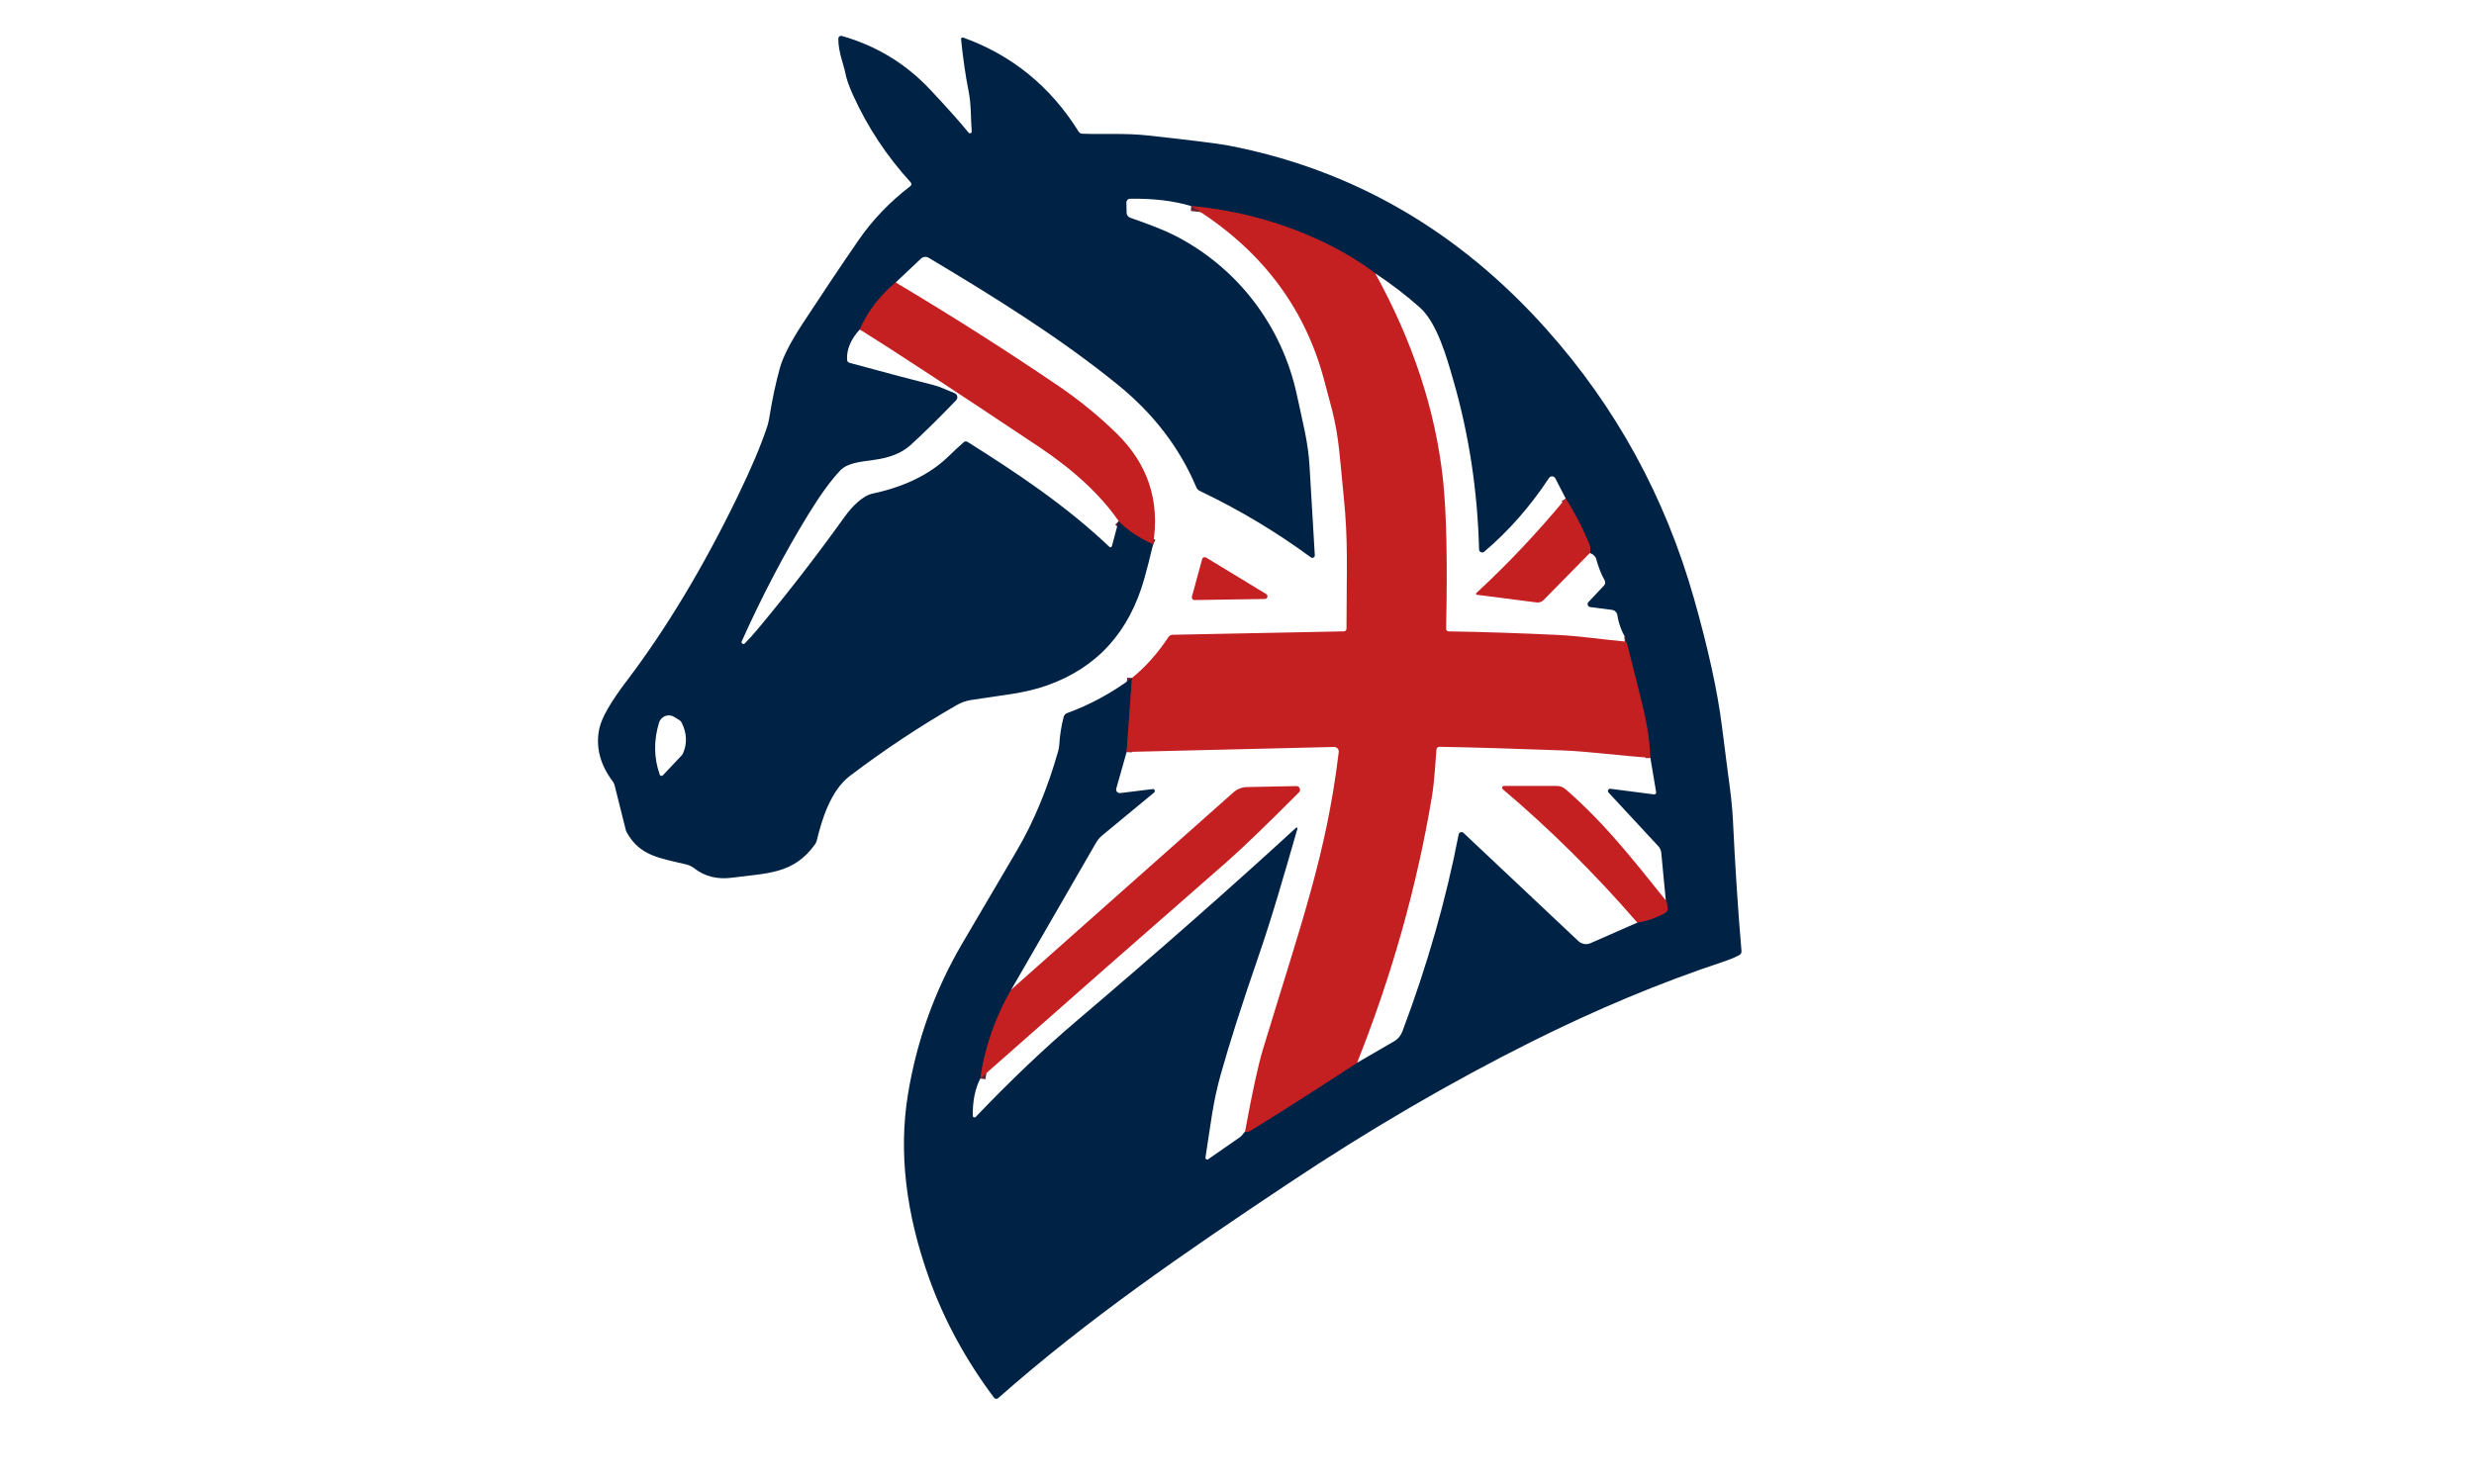 <svg xmlns="http://www.w3.org/2000/svg" xmlns:xlink="http://www.w3.org/1999/xlink" width="500" zoomAndPan="magnify" viewBox="0 0 375 225" height="300" preserveAspectRatio="xMidYMid meet" version="1.0"><defs><clipPath id="8cc0a74c87"><path d="M 90 5.434 L 264 5.434 L 264 213 L 90 213 Z M 90 5.434 " clip-rule="nonzero"/></clipPath></defs><path stroke-linecap="butt" transform="matrix(0.75, 0, 0, 0.75, 0.585, -50.785)" fill="none" stroke-linejoin="miter" d="M 228.028 204.785 L 226.955 219.744 " stroke="#622234" stroke-width="2" stroke-opacity="1" stroke-miterlimit="4"/><path stroke-linecap="butt" transform="matrix(0.75, 0, 0, 0.75, 0.585, -50.785)" fill="none" stroke-linejoin="miter" d="M 203.638 267.78 C 200.372 273.457 198.289 279.448 197.382 285.745 " stroke="#622234" stroke-width="2" stroke-opacity="1" stroke-miterlimit="4"/><path stroke-linecap="butt" transform="matrix(0.75, 0, 0, 0.75, 0.585, -50.785)" fill="none" stroke-linejoin="miter" d="M 250.886 296.501 C 251.198 296.631 251.558 296.574 251.954 296.335 C 257.345 293.027 264.539 288.443 273.535 282.583 " stroke="#622234" stroke-width="2" stroke-opacity="1" stroke-miterlimit="4"/><path stroke-linecap="butt" transform="matrix(0.75, 0, 0, 0.75, 0.585, -50.785)" fill="none" stroke-linejoin="miter" d="M 330.18 254.247 C 332.128 253.94 334.008 253.279 335.816 252.263 C 336.118 252.091 336.274 251.836 336.285 251.497 C 336.306 250.856 336.191 250.278 335.936 249.752 " stroke="#622234" stroke-width="2" stroke-opacity="1" stroke-miterlimit="4"/><path stroke-linecap="butt" transform="matrix(0.75, 0, 0, 0.75, 0.585, -50.785)" fill="none" stroke-linejoin="miter" d="M 332.816 220.921 C 332.644 217.859 332.274 215.067 331.716 212.53 C 331.102 209.754 329.878 204.816 328.06 197.721 C 327.997 197.482 327.851 197.378 327.617 197.414 " stroke="#622234" stroke-width="2" stroke-opacity="1" stroke-miterlimit="4"/><path stroke-linecap="butt" transform="matrix(0.75, 0, 0, 0.75, 0.585, -50.785)" fill="none" stroke-linejoin="miter" d="M 320.6 179.511 C 320.73 178.918 320.72 178.423 320.558 178.017 C 319.334 174.886 317.714 171.709 315.693 168.49 " stroke="#622234" stroke-width="2" stroke-opacity="1" stroke-miterlimit="4"/><path stroke-linecap="butt" transform="matrix(0.75, 0, 0, 0.75, 0.585, -50.785)" fill="none" stroke-linejoin="miter" d="M 277.208 122.985 C 274.155 120.699 270.837 118.683 267.253 116.933 C 258.752 112.792 249.656 110.271 239.978 109.375 " stroke="#622234" stroke-width="2" stroke-opacity="1" stroke-miterlimit="4"/><path stroke-linecap="butt" transform="matrix(0.75, 0, 0, 0.75, 0.585, -50.785)" fill="none" stroke-linejoin="miter" d="M 180.27 124.829 C 177.03 127.538 174.613 130.7 173.009 134.325 " stroke="#622234" stroke-width="2" stroke-opacity="1" stroke-miterlimit="4"/><path stroke-linecap="butt" transform="matrix(0.75, 0, 0, 0.75, 0.585, -50.785)" fill="none" stroke-linejoin="miter" d="M 225.329 173.058 C 227.048 174.829 229.372 176.391 232.299 177.756 " stroke="#622234" stroke-width="2" stroke-opacity="1" stroke-miterlimit="4"/><g clip-path="url(#8cc0a74c87)"><path fill="#002345" d="M 171.578 102.789 L 170.773 114.008 L 169.203 119.547 C 169.176 119.637 169.176 119.727 169.195 119.816 C 169.215 119.91 169.258 119.988 169.316 120.059 C 169.379 120.129 169.453 120.18 169.539 120.211 C 169.625 120.246 169.715 120.254 169.809 120.242 L 174.715 119.637 C 174.859 119.625 174.957 119.684 175.016 119.816 C 175.074 119.953 175.047 120.066 174.938 120.16 L 167.094 126.645 C 166.699 126.969 166.375 127.355 166.121 127.797 L 153.289 150.031 C 150.84 154.289 149.277 158.781 148.598 163.504 C 147.801 165.062 147.418 166.949 147.453 169.164 C 147.453 169.281 147.504 169.359 147.613 169.402 C 147.727 169.441 147.82 169.422 147.902 169.336 C 153.168 163.82 158.289 158.949 163.262 154.723 C 175.699 144.148 186.762 134.402 196.461 125.492 C 196.508 125.457 196.555 125.457 196.605 125.488 C 196.656 125.52 196.676 125.562 196.664 125.621 C 194.598 132.777 192.902 138.785 190.605 145.441 C 188.238 152.297 186.387 158.094 185.055 162.828 C 183.828 167.195 183.551 170.227 182.723 175.492 C 182.703 175.605 182.746 175.695 182.848 175.758 C 182.945 175.82 183.043 175.82 183.141 175.754 L 187.996 172.379 C 188.059 172.336 188.113 172.285 188.16 172.23 L 188.719 171.57 C 188.953 171.668 189.223 171.625 189.52 171.445 C 193.562 168.965 198.957 165.527 205.703 161.133 L 211.266 157.906 C 211.891 157.551 212.328 157.031 212.578 156.359 C 216.352 146.336 219.191 136.395 221.094 126.527 C 221.125 126.352 221.227 126.238 221.395 126.184 C 221.559 126.129 221.707 126.164 221.836 126.285 L 239.238 142.68 C 239.484 142.914 239.773 143.059 240.109 143.117 C 240.441 143.176 240.766 143.137 241.078 143.004 L 248.18 139.883 C 249.641 139.652 251.051 139.156 252.406 138.395 C 252.633 138.266 252.75 138.074 252.758 137.82 C 252.773 137.34 252.688 136.906 252.496 136.512 L 251.809 129.309 C 251.77 128.914 251.613 128.57 251.344 128.277 L 243.82 120.168 C 243.711 120.051 243.695 119.922 243.766 119.777 C 243.84 119.637 243.953 119.574 244.113 119.594 L 250.707 120.445 C 250.805 120.461 250.887 120.434 250.953 120.363 C 251.02 120.289 251.047 120.207 251.031 120.109 L 250.156 114.891 C 250.027 112.594 249.75 110.5 249.332 108.598 C 248.871 106.516 247.953 102.812 246.59 97.492 C 246.543 97.312 246.434 97.234 246.258 97.262 C 246.355 97.195 246.418 97.125 246.453 97.051 C 246.488 96.973 246.48 96.883 246.422 96.781 C 245.766 95.672 245.344 94.5 245.152 93.266 C 245.121 93.055 245.027 92.875 244.875 92.727 C 244.723 92.578 244.539 92.492 244.328 92.465 L 241.039 92.039 C 240.855 92.02 240.734 91.918 240.672 91.746 C 240.609 91.57 240.645 91.418 240.77 91.285 L 243.125 88.781 C 243.227 88.672 243.285 88.547 243.305 88.402 C 243.32 88.254 243.293 88.117 243.223 87.988 C 242.695 87.039 242.262 85.941 241.93 84.695 C 241.883 84.527 241.758 84.348 241.547 84.164 C 241.375 84.016 241.188 83.906 240.996 83.836 C 241.094 83.391 241.086 83.02 240.965 82.715 C 240.047 80.367 238.832 77.984 237.316 75.57 L 235.754 72.527 C 235.707 72.441 235.641 72.367 235.559 72.316 C 235.477 72.262 235.383 72.23 235.285 72.227 C 235.184 72.223 235.09 72.242 235.004 72.285 C 234.914 72.328 234.844 72.395 234.789 72.477 C 231.961 76.773 228.691 80.496 224.977 83.648 C 224.824 83.777 224.656 83.801 224.473 83.719 C 224.293 83.637 224.195 83.496 224.191 83.297 C 223.965 74.383 222.648 65.781 220.242 57.488 C 219.32 54.301 217.832 48.938 215.223 46.629 C 213.129 44.77 210.875 43.039 208.457 41.445 C 206.168 39.73 203.68 38.219 200.992 36.906 C 194.617 33.801 187.797 31.91 180.539 31.238 C 177.918 30.449 174.832 30.078 171.289 30.129 C 171.133 30.133 171 30.191 170.891 30.305 C 170.781 30.418 170.73 30.551 170.734 30.707 L 170.766 32.246 C 170.766 32.418 170.816 32.574 170.918 32.715 C 171.02 32.855 171.152 32.953 171.316 33.008 C 174.238 34.031 176.375 34.875 177.719 35.535 C 187.418 40.348 194.293 49.277 196.566 59.836 C 197.508 64.234 198.277 66.992 198.496 70.695 C 198.793 75.855 199.059 80.352 199.293 84.188 C 199.301 84.344 199.238 84.457 199.102 84.535 C 198.961 84.609 198.832 84.602 198.703 84.508 C 193.445 80.641 187.832 77.281 181.863 74.434 C 181.613 74.316 181.438 74.129 181.332 73.875 C 178.828 67.945 174.906 62.801 169.559 58.438 C 160.594 51.117 150.184 44.707 140.777 39.09 C 140.586 38.977 140.379 38.934 140.16 38.957 C 139.941 38.98 139.754 39.066 139.594 39.215 L 135.766 42.828 C 133.336 44.859 131.523 47.23 130.32 49.949 C 128.969 51.434 128.328 52.953 128.391 54.504 C 128.402 54.773 128.539 54.945 128.805 55.02 C 134.742 56.637 138.957 57.75 141.457 58.371 C 142.609 58.656 143.438 59.125 144.68 59.598 C 144.785 59.637 144.875 59.699 144.945 59.785 C 145.02 59.871 145.07 59.969 145.094 60.078 C 145.121 60.188 145.117 60.297 145.086 60.402 C 145.059 60.512 145.004 60.605 144.926 60.688 C 142.289 63.43 139.973 65.707 137.98 67.516 C 136.691 68.68 134.852 69.418 132.453 69.73 C 130.27 70.023 128.406 70.223 127.359 71.332 C 125.918 72.867 124.316 75.066 122.559 77.934 C 118.918 83.863 115.543 90.297 112.434 97.23 C 112.367 97.375 112.398 97.492 112.531 97.582 C 112.664 97.672 112.785 97.66 112.895 97.547 C 113.52 96.922 114.215 96.148 114.984 95.227 C 119.5 89.809 123.863 84.16 128.078 78.285 C 129.078 76.895 130.711 75.16 132.281 74.832 C 137.176 73.789 141.035 71.883 143.855 69.109 C 144.676 68.312 145.414 67.625 146.07 67.055 C 146.258 66.891 146.461 66.875 146.676 67.008 C 154.34 71.832 161.648 76.73 168.156 82.91 C 168.219 82.969 168.289 82.984 168.375 82.965 C 168.457 82.941 168.512 82.887 168.535 82.805 L 169.555 78.996 C 170.844 80.324 172.586 81.496 174.781 82.52 C 174.34 84.414 173.898 86.156 173.449 87.738 C 171.164 95.852 166.262 101.242 158.738 103.91 C 155.238 105.16 151.926 105.383 147.238 106.125 C 146.449 106.242 145.711 106.504 145.016 106.902 C 139.402 110.129 134.004 113.711 128.816 117.648 C 125.887 119.871 124.547 124.355 123.82 127.379 C 123.762 127.633 123.656 127.863 123.5 128.074 C 120.254 132.531 116.375 132.367 110.914 133.078 C 108.707 133.363 106.809 132.883 105.223 131.641 C 104.863 131.363 104.465 131.172 104.027 131.066 C 99.875 130.07 96.961 129.766 94.957 126.129 C 94.922 126.07 94.895 126.004 94.879 125.934 L 93.152 119.039 C 93.102 118.844 93.02 118.668 92.898 118.508 C 90.945 115.91 90.258 113.23 90.844 110.469 C 91.18 108.844 92.566 106.434 94.992 103.238 C 101.004 95.312 106.613 85.984 111.82 75.242 C 113.879 71 115.367 67.473 116.293 64.668 C 116.426 64.25 116.527 63.824 116.598 63.387 C 117.055 60.523 117.602 57.973 118.227 55.738 C 118.703 54.059 119.855 51.816 121.691 49.016 C 124.676 44.453 127.477 40.273 130.09 36.48 C 132.227 33.367 134.863 30.613 137.992 28.215 C 138.082 28.148 138.133 28.059 138.141 27.949 C 138.152 27.836 138.121 27.742 138.047 27.66 C 134.41 23.676 131.5 19.273 129.312 14.445 C 128.691 13.078 128.305 11.977 128.145 11.133 C 127.914 9.863 127.059 7.918 127.066 5.852 C 127.07 5.715 127.129 5.602 127.238 5.52 C 127.348 5.438 127.473 5.414 127.605 5.449 C 132.824 6.934 137.285 9.641 140.977 13.57 C 143.496 16.25 145.441 18.426 146.816 20.109 C 146.902 20.207 147.008 20.234 147.129 20.188 C 147.25 20.137 147.301 20.051 147.289 19.922 C 147.117 17.609 147.23 15.926 146.812 13.797 C 146.344 11.453 145.965 8.836 145.676 5.949 C 145.668 5.859 145.699 5.789 145.77 5.734 C 145.836 5.676 145.914 5.664 145.996 5.695 C 153.391 8.359 159.219 13.102 163.48 19.93 C 163.621 20.148 163.816 20.262 164.07 20.273 C 167.219 20.398 170.555 20.16 173.934 20.535 C 180.59 21.262 184.668 21.77 186.164 22.059 C 204.965 25.668 221.035 34.945 234.383 49.891 C 244.93 61.691 252.398 75.336 256.789 90.82 C 258.922 98.344 260.328 104.766 261 110.078 C 261.539 114.316 261.84 116.688 261.91 117.191 C 262.332 120.145 262.582 122.504 262.668 124.273 C 263.012 131.48 263.445 138.121 263.969 144.199 C 263.988 144.469 263.879 144.668 263.648 144.797 C 263.074 145.121 262.273 145.457 261.246 145.801 C 251.703 148.965 241.992 153.02 232.109 157.961 C 219.824 164.102 207.512 171.289 195.168 179.516 C 179.246 190.129 164.812 200.043 151.289 211.988 C 151.199 212.066 151.094 212.102 150.973 212.086 C 150.852 212.074 150.754 212.02 150.676 211.922 C 146.383 206.188 143.098 200.141 140.82 193.777 C 137.281 183.887 136.211 174.625 137.613 165.992 C 138.953 157.754 141.719 150.078 145.906 142.957 C 148.863 137.926 151.602 133.266 154.125 128.973 C 156.676 124.629 158.77 119.598 160.398 113.879 C 160.484 113.586 160.535 113.285 160.555 112.98 C 160.652 111.465 160.871 110.043 161.223 108.711 C 161.301 108.41 161.488 108.211 161.781 108.105 C 165.191 106.867 168.457 105.098 171.578 102.789 Z M 100.473 117.551 L 103.375 114.477 C 103.426 114.418 103.469 114.352 103.504 114.281 C 104.176 112.777 104.129 111.227 103.359 109.633 C 103.266 109.426 103.121 109.266 102.926 109.145 L 102.18 108.688 C 101.977 108.562 101.758 108.492 101.52 108.469 C 101.281 108.445 101.051 108.477 100.828 108.562 C 100.605 108.648 100.414 108.777 100.25 108.953 C 100.086 109.125 99.969 109.328 99.898 109.555 C 99.066 112.277 99.102 114.91 100.004 117.453 C 100.039 117.551 100.109 117.613 100.211 117.633 C 100.316 117.652 100.402 117.625 100.473 117.551 Z M 100.473 117.551 " fill-opacity="1" fill-rule="nonzero"/></g><path fill="#c42022" d="M 208.457 41.445 C 214.148 51.777 217.57 62.172 218.715 72.633 C 219.254 77.559 219.414 85.129 219.195 95.34 C 219.191 95.445 219.23 95.535 219.305 95.609 C 219.379 95.688 219.469 95.727 219.574 95.727 C 224.891 95.812 230.441 95.996 236.223 96.273 C 239.348 96.422 242.918 96.961 246.258 97.262 C 246.434 97.234 246.543 97.312 246.59 97.492 C 247.953 102.812 248.871 106.516 249.332 108.598 C 249.75 110.5 250.027 112.594 250.156 114.891 C 245.715 114.598 240.914 113.938 236.949 113.781 C 229.41 113.496 223.16 113.312 218.191 113.227 C 218.07 113.227 217.965 113.266 217.875 113.348 C 217.785 113.426 217.738 113.527 217.73 113.648 C 217.57 115.496 217.445 118.395 217.047 120.766 C 214.77 134.398 210.988 147.855 205.703 161.133 C 198.957 165.527 193.562 168.965 189.52 171.445 C 189.223 171.625 188.953 171.668 188.719 171.57 C 189.809 165.625 190.719 161.434 191.457 159.008 C 197.32 139.711 201.051 129.496 202.922 114.027 C 202.934 113.93 202.926 113.828 202.895 113.734 C 202.863 113.637 202.812 113.551 202.746 113.477 C 202.68 113.402 202.598 113.344 202.508 113.305 C 202.414 113.266 202.32 113.246 202.219 113.25 L 170.773 114.008 L 171.578 102.789 C 173.645 101.117 175.484 99.055 177.098 96.602 C 177.254 96.367 177.469 96.25 177.75 96.242 L 203.699 95.727 C 203.809 95.723 203.902 95.684 203.98 95.602 C 204.059 95.523 204.098 95.426 204.098 95.316 C 204.102 86.141 204.379 82.102 203.66 75.152 C 203.125 69.957 203.004 66.379 201.898 62.102 C 201.879 62.012 201.469 60.477 200.672 57.496 C 197.703 46.418 190.992 37.664 180.539 31.238 C 187.797 31.91 194.617 33.801 200.992 36.906 C 203.68 38.219 206.168 39.73 208.457 41.445 Z M 208.457 41.445 " fill-opacity="1" fill-rule="nonzero"/><path fill="#c42022" d="M 135.766 42.828 C 144.289 47.898 152.531 53.141 160.488 58.551 C 163.613 60.68 166.527 63.059 169.23 65.691 C 174.004 70.348 175.852 75.957 174.781 82.52 C 172.586 81.496 170.844 80.324 169.555 78.996 C 166.812 75.039 162.781 71.285 157.461 67.734 C 144.094 58.82 135.047 52.891 130.32 49.949 C 131.523 47.23 133.336 44.859 135.766 42.828 Z M 135.766 42.828 " fill-opacity="1" fill-rule="nonzero"/><path fill="#c42022" d="M 240.996 83.836 L 233.98 90.965 C 233.676 91.273 233.305 91.398 232.871 91.336 L 223.859 90.18 C 223.797 90.172 223.754 90.137 223.734 90.074 C 223.715 90.012 223.73 89.961 223.777 89.918 C 228.555 85.5 233.066 80.719 237.316 75.57 C 238.832 77.984 240.047 80.367 240.965 82.715 C 241.086 83.02 241.094 83.391 240.996 83.836 Z M 240.996 83.836 " fill-opacity="1" fill-rule="nonzero"/><path fill="#c42022" d="M 182.812 84.531 L 191.922 90.066 C 192.094 90.172 192.152 90.32 192.098 90.516 C 192.047 90.711 191.922 90.809 191.719 90.812 L 181.062 90.977 C 180.93 90.98 180.82 90.93 180.738 90.824 C 180.656 90.719 180.633 90.598 180.664 90.469 L 182.215 84.77 C 182.25 84.641 182.328 84.551 182.453 84.504 C 182.578 84.453 182.699 84.461 182.812 84.531 Z M 182.812 84.531 " fill-opacity="1" fill-rule="nonzero"/><path fill="#c42022" d="M 148.598 163.504 C 149.277 158.781 150.84 154.289 153.289 150.031 L 186.949 120.145 C 187.539 119.617 188.234 119.348 189.027 119.332 L 196.477 119.184 C 196.73 119.176 196.906 119.289 197.004 119.52 C 197.105 119.754 197.066 119.961 196.887 120.141 C 191.875 125.168 188.199 128.711 185.855 130.758 C 173.602 141.465 161.184 152.379 148.598 163.504 Z M 148.598 163.504 " fill-opacity="1" fill-rule="nonzero"/><path fill="#c42022" d="M 252.496 136.512 C 252.688 136.906 252.773 137.34 252.758 137.82 C 252.75 138.074 252.633 138.266 252.406 138.395 C 251.051 139.156 249.641 139.652 248.18 139.883 C 241.754 132.469 234.957 125.727 227.789 119.66 C 227.688 119.574 227.66 119.469 227.703 119.344 C 227.75 119.219 227.84 119.156 227.973 119.16 L 235.938 119.16 C 236.469 119.16 236.93 119.332 237.324 119.676 C 243.133 124.738 247.156 129.863 252.496 136.512 Z M 252.496 136.512 " fill-opacity="1" fill-rule="nonzero"/></svg>